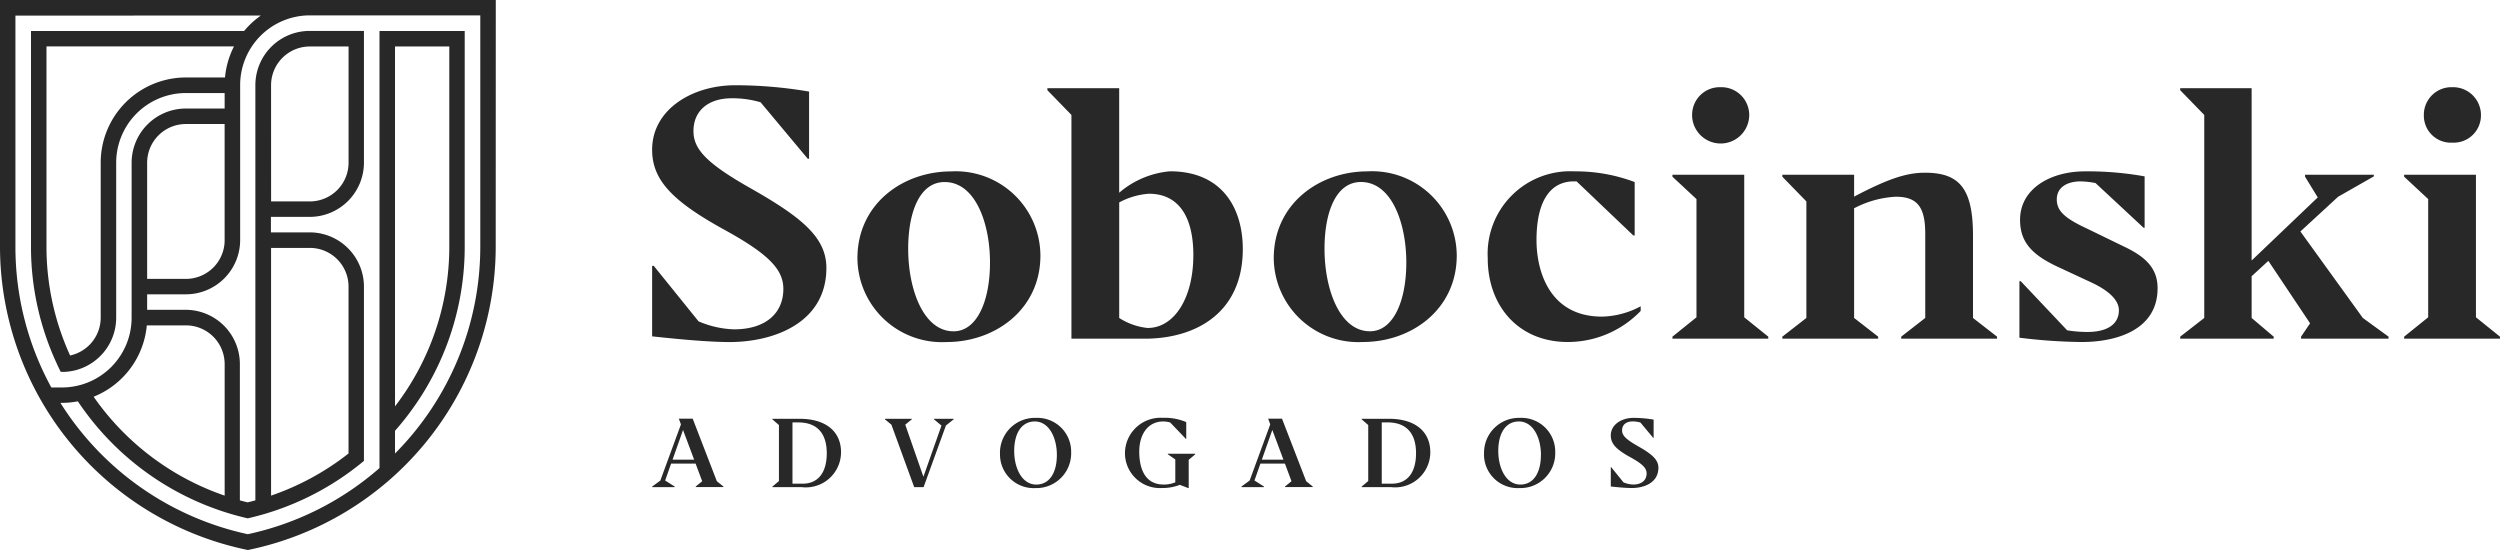 <svg xmlns="http://www.w3.org/2000/svg" width="175" height="38.501" viewBox="0 0 175 38.501">
  <g id="Grupo_101" data-name="Grupo 101" transform="translate(-722.5 -1244.007)">
    <path id="Caminho_83" data-name="Caminho 83" d="M768.149,1267.552v-4.932h.117l3.132,3.88a6.779,6.779,0,0,0,2.478.561c2.267,0,3.459-1.168,3.459-2.828,0-1.356-1.005-2.431-4.161-4.161-3.646-2.01-5.025-3.483-5.025-5.586,0-2.8,2.781-4.512,5.82-4.512a30.638,30.638,0,0,1,5.166.444v4.7h-.093l-3.3-3.951a6.9,6.9,0,0,0-2.034-.28c-1.613,0-2.665.865-2.665,2.291,0,1.215.795,2.2,4.021,4.02,3.529,2.01,5.283,3.413,5.283,5.563,0,3.857-3.694,5.19-6.779,5.19C771.982,1267.95,769.668,1267.716,768.149,1267.552Zm14.371-5.469c0-3.787,3.155-6.078,6.568-6.078a5.925,5.925,0,0,1,6.241,5.891c0,3.763-3.155,6.054-6.568,6.054A5.92,5.92,0,0,1,782.52,1262.083Zm9.28.3c0-2.711-1.006-5.633-3.179-5.633-1.754,0-2.548,2.127-2.548,4.675,0,2.852,1.075,5.774,3.179,5.774C790.888,1267.2,791.8,1265.075,791.8,1262.386Zm10.821,5.33H797.5v-15.661l-1.683-1.73v-.14h5.026v7.316a6.3,6.3,0,0,1,3.553-1.5c3.67,0,5.1,2.595,5.1,5.446C809.494,1265.916,806.2,1267.716,802.621,1267.716Zm3.413-5.844c0-2.758-1.075-4.3-3.109-4.3a5.117,5.117,0,0,0-2.08.608v8.088a4.534,4.534,0,0,0,1.987.7C804.7,1266.968,806.034,1264.864,806.034,1261.872Zm5.629.211c0-3.787,3.155-6.078,6.568-6.078a5.925,5.925,0,0,1,6.241,5.891c0,3.763-3.155,6.054-6.568,6.054A5.92,5.92,0,0,1,811.663,1262.083Zm9.279.3c0-2.711-1.005-5.633-3.178-5.633-1.754,0-2.548,2.127-2.548,4.675,0,2.852,1.075,5.774,3.179,5.774C820.031,1267.2,820.942,1265.075,820.942,1262.386Zm5.7-.3a5.778,5.778,0,0,1,6.078-6.078,11.7,11.7,0,0,1,4.207.748v3.74h-.093l-3.974-3.787h-.187c-1.636,0-2.618,1.356-2.618,4.114,0,2.174.912,5.353,4.582,5.353a5.955,5.955,0,0,0,2.711-.724v.327a7.081,7.081,0,0,1-5.1,2.174C828.792,1267.95,826.641,1265.425,826.641,1262.083Zm12.928,5.633v-.14l1.683-1.356v-8.275l-1.683-1.566v-.14h5.026v9.981l1.683,1.356v.14Zm1.379-15.661a1.932,1.932,0,0,1,1.987-1.941,1.951,1.951,0,0,1,2.01,1.941,2,2,0,0,1-4,0Zm13.022,15.661h-6.708v-.14l1.683-1.309v-8.158l-1.683-1.73v-.14h5.025v1.542l.07-.046c2.2-1.146,3.53-1.636,4.886-1.636,2.431,0,3.366,1.122,3.366,4.417v5.751l1.683,1.309v.14h-6.709v-.14l1.683-1.309v-5.891c0-1.823-.514-2.595-2.057-2.595a7.031,7.031,0,0,0-2.852.772l-.07.023v7.691l1.683,1.309Zm9.888-.07v-3.951h.094l3.249,3.437a8.97,8.97,0,0,0,1.4.116c1.473,0,2.221-.584,2.221-1.519,0-.584-.491-1.286-1.963-1.963l-2.408-1.122c-1.823-.865-2.548-1.777-2.548-3.25,0-2.173,2.127-3.389,4.535-3.389a22.5,22.5,0,0,1,4.184.351v3.6h-.07l-3.366-3.132a6.05,6.05,0,0,0-1.029-.117c-1.005,0-1.683.444-1.683,1.263,0,.794.538,1.309,2.1,2.033l2.548,1.239c1.543.725,2.408,1.519,2.408,2.945,0,2.922-2.875,3.764-5.307,3.764A37.9,37.9,0,0,1,863.858,1267.646Zm17.8.07h-6.545v-.14l1.683-1.309v-14.212l-1.683-1.73v-.14h5v12.061l4.628-4.418-.888-1.449v-.14h4.815v.117l-2.5,1.425-2.641,2.432,4.371,6.054,1.8,1.309v.14h-6.124v-.14l.631-.935-2.922-4.371-1.169,1.075v2.922l1.543,1.309Zm9.131,0v-.14l1.683-1.356v-8.275l-1.683-1.566v-.14h5.026v9.981l1.683,1.356v.14Zm1.379-15.661a1.932,1.932,0,0,1,1.987-1.941,1.951,1.951,0,0,1,2.011,1.941,1.909,1.909,0,0,1-2.011,1.94A1.89,1.89,0,0,1,892.17,1252.055Z" fill="#282828"/>
    <path id="Caminho_84" data-name="Caminho 84" d="M769.725,1278.106h-1.576v-.038l.574-.421,1.443-3.932-.147-.4h.97l1.691,4.378.46.37v.038H771.2v-.038l.453-.37-.46-1.232h-1.717l-.415,1.181.664.421Zm.587-4-.734,2.08h1.513Zm11.061,1.557a2.464,2.464,0,0,1-2.757,2.444h-2.049v-.038l.459-.389v-3.919l-.459-.4v-.038h1.9C780.333,1273.32,781.373,1274.232,781.373,1275.662Zm-3.4-2.087v4.289h.708c1.137,0,1.692-.843,1.692-2.132,0-1.219-.524-2.157-2-2.157Zm6.925.159-.453-.376v-.038h1.882v.038l-.459.376,1.27,3.645,1.264-3.581-.524-.44v-.038h1.379v.038l-.543.434-1.563,4.314h-.658Zm7.6,2.024a2.443,2.443,0,0,1,2.5-2.5,2.367,2.367,0,0,1,2.483,2.419,2.435,2.435,0,0,1-2.509,2.495A2.357,2.357,0,0,1,792.5,1275.758Zm3.983.1c0-1.226-.556-2.349-1.545-2.349-.932,0-1.442.836-1.442,2.062s.555,2.355,1.544,2.355C795.969,1277.928,796.48,1277.085,796.48,1275.86Zm9.228,2.31h-.044l-.575-.223a3.374,3.374,0,0,1-1.257.223,2.446,2.446,0,0,1-2.585-2.495,2.491,2.491,0,0,1,2.649-2.419,3.793,3.793,0,0,1,1.64.3v1.174h-.025l-1.1-1.149a1.781,1.781,0,0,0-.492-.07c-1.04,0-1.672.868-1.672,2.113,0,1.148.377,2.3,1.7,2.3a2.021,2.021,0,0,0,.823-.154v-1.6l-.523-.363v-.039h1.921v.039l-.46.389Zm5.266-.064H809.4v-.038l.575-.421,1.442-3.932-.147-.4h.97l1.692,4.378.459.37v.038h-1.94v-.038l.453-.37-.459-1.232h-1.717l-.415,1.181.664.421Zm.587-4-.734,2.08h1.512Zm11.06,1.557a2.464,2.464,0,0,1-2.757,2.444h-2.049v-.038l.46-.389v-3.919l-.46-.4v-.038h1.9C821.581,1273.32,822.621,1274.232,822.621,1275.662Zm-3.4-2.087v4.289h.709c1.136,0,1.691-.843,1.691-2.132,0-1.219-.523-2.157-2-2.157Zm7.161,2.183a2.443,2.443,0,0,1,2.5-2.5,2.367,2.367,0,0,1,2.483,2.419,2.435,2.435,0,0,1-2.508,2.495A2.357,2.357,0,0,1,826.38,1275.758Zm3.983.1c0-1.226-.555-2.349-1.545-2.349-.931,0-1.442.836-1.442,2.062s.555,2.355,1.545,2.355C829.852,1277.928,830.363,1277.085,830.363,1275.86Zm4.889,2.2v-1.347h.031l.856,1.059a1.855,1.855,0,0,0,.676.154c.619,0,.945-.319.945-.773,0-.37-.275-.663-1.136-1.136-1-.549-1.372-.951-1.372-1.525,0-.766.759-1.232,1.589-1.232a8.368,8.368,0,0,1,1.41.121v1.283h-.025l-.9-1.078a1.863,1.863,0,0,0-.555-.077c-.441,0-.728.236-.728.625,0,.332.217.6,1.1,1.1.963.549,1.442.932,1.442,1.519,0,1.053-1.008,1.417-1.851,1.417C836.3,1278.17,835.666,1278.106,835.252,1278.062Z" fill="#282828"/>
    <path id="Caminho_85" data-name="Caminho 85" d="M757.205,1244.008H722.5v17.352a21.7,21.7,0,0,0,17.351,21.148h0A21.7,21.7,0,0,0,757.2,1261.36Zm-16.442,1.084a5.959,5.959,0,0,0-1.174,1.085h-14.92v15.183a19.428,19.428,0,0,0,1.822,8.135l0,.005q.126.27.26.536h.084c.058,0,.115,0,.172,0l.055,0,.118-.009.06-.006c.048-.005.1-.011.143-.018l.1-.015.051-.01a3.573,3.573,0,0,0,.362-.085h0a3.8,3.8,0,0,0,2.737-3.645h0V1255.4h0a4.88,4.88,0,0,1,4.88-4.88h2.712v1.084h-2.712a3.8,3.8,0,0,0-3.8,3.8h0v10.845h0a4.88,4.88,0,0,1-4.88,4.881h-.74a20.5,20.5,0,0,1-2.513-9.866v-16.163Zm-2.537,15.726a2.712,2.712,0,0,1-2.712,2.711H732.8V1255.4h0a2.711,2.711,0,0,1,2.711-2.711h2.712v8.134Zm0,17.882a18.477,18.477,0,0,1-9.172-6.922,5.965,5.965,0,0,0,3.723-4.995h2.737a2.712,2.712,0,0,1,2.712,2.711h0Zm.025-29.27h-2.737a5.965,5.965,0,0,0-5.965,5.965h0v10.845h0a2.711,2.711,0,0,1-2.142,2.651,18.348,18.348,0,0,1-1.653-7.634v-14h13.124A5.931,5.931,0,0,0,738.251,1249.43Zm11.9-2.169h3.8v13.991a18.348,18.348,0,0,1-3.8,11.2Zm0,28.488v-1.587a19.438,19.438,0,0,0,4.879-12.8l0-15.183h-5.965v30.592a20.546,20.546,0,0,1-9.219,4.63h0a20.633,20.633,0,0,1-13.118-9.194h.1a5.933,5.933,0,0,0,1.122-.107,19.536,19.536,0,0,0,11.892,8.191h0a19.448,19.448,0,0,0,8.134-4.021v-1.44h0v-10.757h0a3.8,3.8,0,0,0-3.8-3.8h-2.712v-1.084h2.712a3.8,3.8,0,0,0,3.8-3.8h0v-9.218h-3.8a3.8,3.8,0,0,0-3.8,3.8h0v29.062c-.18.05-.543.14-.543.14-.182-.044-.362-.091-.542-.14v-9.54h0a3.8,3.8,0,0,0-3.8-3.8H732.8v-1.084h2.711a3.8,3.8,0,0,0,3.8-3.8h0v-10.846h0a4.88,4.88,0,0,1,4.881-4.88H756.12v16.16A20.536,20.536,0,0,1,750.155,1275.749Zm-8.676-25.777h0a2.712,2.712,0,0,1,2.712-2.711H746.9v8.134h0a2.711,2.711,0,0,1-2.711,2.711h-2.712Zm0,11.388h2.712a2.711,2.711,0,0,1,2.711,2.711h0v11.679a18.437,18.437,0,0,1-5.423,2.951Z" fill="#282828"/>
  </g>
</svg>
